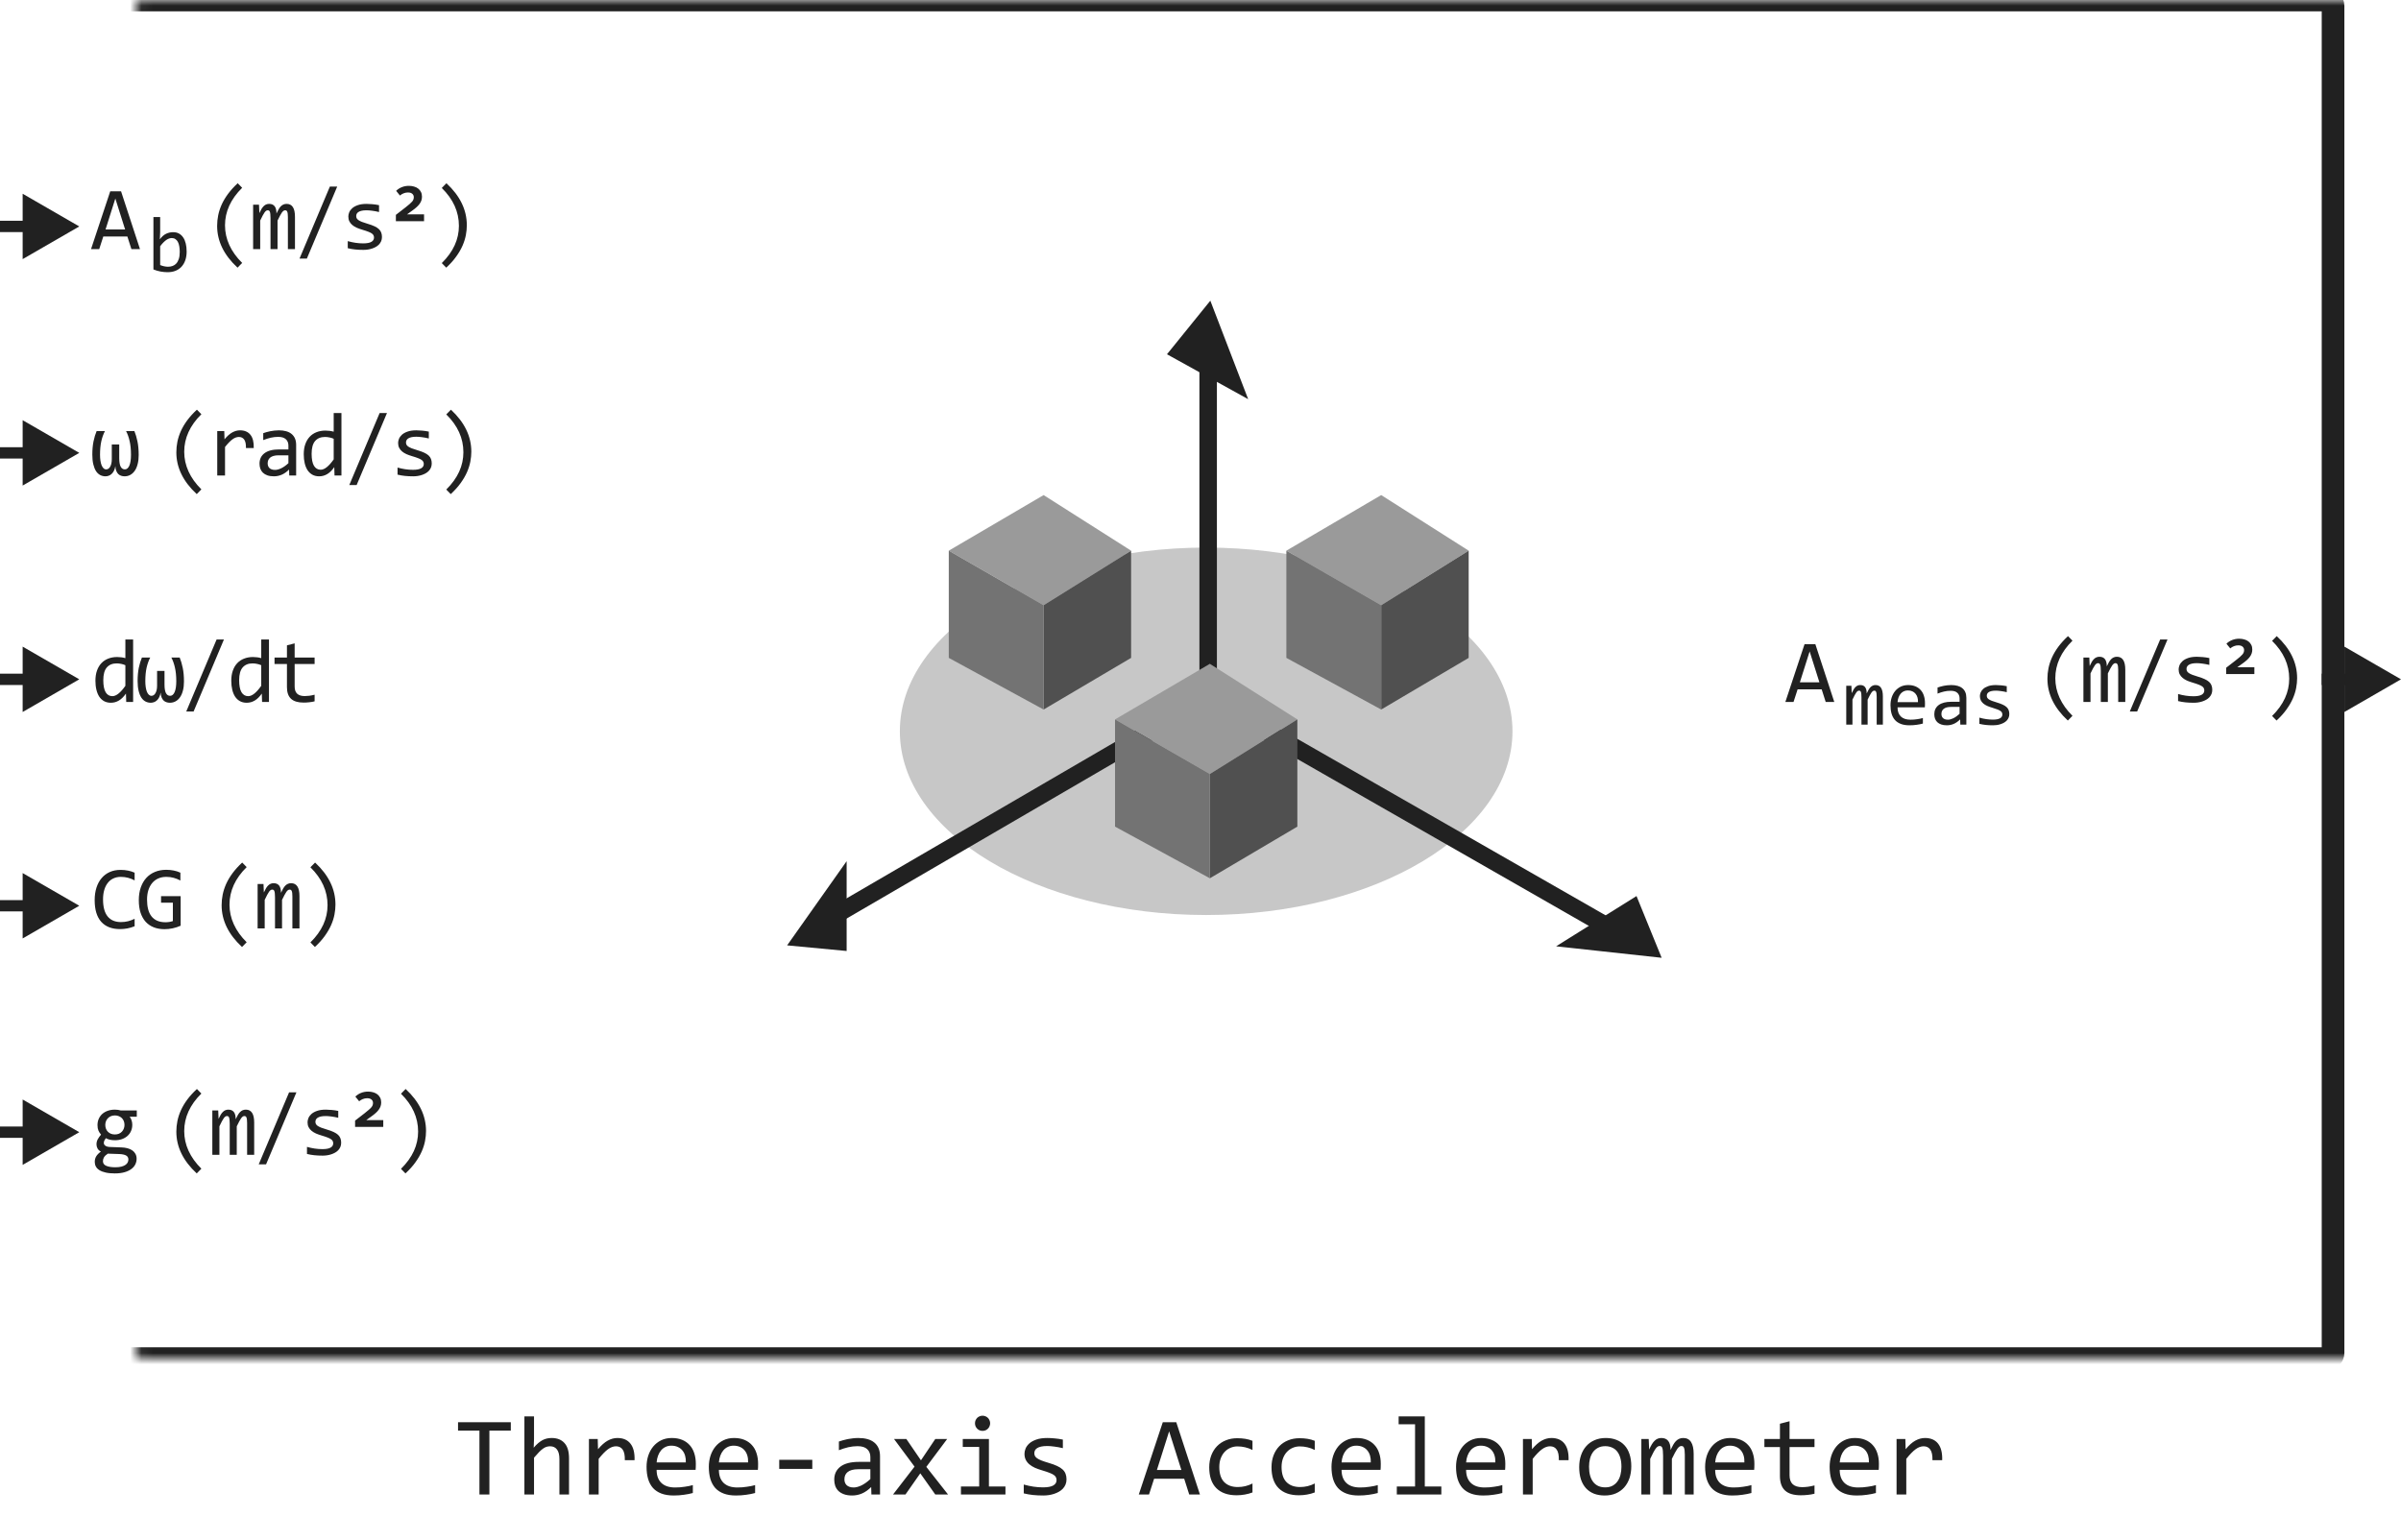 <svg width="212" height="136" viewBox="0 0 212 136" fill="none" xmlns="http://www.w3.org/2000/svg">
<ellipse cx="106.5" cy="64.591" rx="27.046" ry="16.227" fill="#C7C7C7"/>
<path d="M106.676 31.955V61.64M106.676 61.64L73.369 81.044M106.676 61.64L142.586 82.203" stroke="#212121" stroke-width="1.545" stroke-linecap="round" stroke-linejoin="round"/>
<path d="M113.581 48.637L121.955 43.727L129.68 48.637L121.955 53.458L113.581 48.637Z" fill="#9A9A9A"/>
<path d="M129.68 48.637L121.955 53.458V62.669L129.68 58.107V48.637Z" fill="#505050"/>
<path d="M121.955 53.458L113.581 48.637V58.107L121.955 62.669V53.458Z" fill="#737373"/>
<path d="M83.774 48.637L92.147 43.727L99.873 48.637L92.147 53.458L83.774 48.637Z" fill="#9A9A9A"/>
<path d="M99.873 48.637L92.147 53.458V62.669L99.873 58.107V48.637Z" fill="#505050"/>
<path d="M92.147 53.458L83.774 48.637V58.107L92.147 62.669V53.458Z" fill="#737373"/>
<path d="M98.453 63.541L106.826 58.631L114.552 63.541L106.826 68.362L98.453 63.541Z" fill="#9A9A9A"/>
<path d="M114.552 63.541L106.826 68.362V77.573L114.552 73.01V63.541Z" fill="#505050"/>
<path d="M106.826 68.362L98.453 63.541V73.01L106.826 77.573V68.362Z" fill="#737373"/>
<path d="M108.728 33.554L104.22 31.06L106.627 28.084L108.728 33.554Z" fill="#212121" stroke="#212121" stroke-width="1.545"/>
<path d="M73.983 83.146L70.901 82.855L73.983 78.494V83.146Z" fill="#212121" stroke="#212121" stroke-width="1.545"/>
<path d="M145.514 83.688L139.698 83.055L144.129 80.285L145.514 83.688Z" fill="#212121" stroke="#212121" stroke-width="1.545"/>
<mask id="path-9-inside-1_7656_58285" fill="white">
<rect x="6" width="200" height="120" rx="0.5"/>
</mask>
<rect x="6" width="200" height="120" rx="0.5" stroke="#212121" stroke-width="2" stroke-linejoin="round" mask="url(#path-9-inside-1_7656_58285)"/>
<path d="M8.426 60.121C8.426 59.788 8.471 59.492 8.562 59.234C8.654 58.974 8.783 58.755 8.949 58.578C9.118 58.398 9.32 58.263 9.555 58.172C9.792 58.078 10.055 58.031 10.344 58.031C10.469 58.031 10.591 58.039 10.711 58.055C10.833 58.07 10.953 58.095 11.07 58.129V56.48H11.754V62H11.145L11.121 61.258C10.931 61.534 10.725 61.738 10.504 61.871C10.283 62.004 10.043 62.07 9.785 62.07C9.561 62.07 9.363 62.023 9.191 61.93C9.022 61.836 8.88 61.704 8.766 61.535C8.654 61.363 8.569 61.158 8.512 60.918C8.454 60.678 8.426 60.413 8.426 60.121ZM9.121 60.078C9.121 60.552 9.19 60.906 9.328 61.141C9.469 61.372 9.667 61.488 9.922 61.488C10.094 61.488 10.275 61.411 10.465 61.258C10.658 61.104 10.859 60.876 11.07 60.574V58.754C10.958 58.702 10.835 58.663 10.699 58.637C10.564 58.608 10.43 58.594 10.297 58.594C9.927 58.594 9.638 58.714 9.43 58.953C9.224 59.193 9.121 59.568 9.121 60.078ZM14.526 60.457C14.526 60.798 14.567 61.051 14.651 61.215C14.737 61.376 14.86 61.457 15.022 61.457C15.191 61.457 15.324 61.346 15.42 61.125C15.517 60.901 15.565 60.582 15.565 60.168C15.565 59.704 15.524 59.301 15.444 58.957C15.366 58.613 15.261 58.32 15.131 58.078H15.866C15.972 58.333 16.062 58.637 16.135 58.988C16.208 59.337 16.244 59.741 16.244 60.199C16.244 60.488 16.215 60.749 16.155 60.98C16.097 61.212 16.014 61.409 15.905 61.57C15.795 61.732 15.664 61.855 15.51 61.941C15.357 62.027 15.186 62.07 14.998 62.07C14.894 62.07 14.795 62.055 14.702 62.023C14.608 61.995 14.523 61.945 14.448 61.875C14.375 61.805 14.315 61.712 14.268 61.598C14.221 61.48 14.192 61.337 14.182 61.168C14.159 61.329 14.117 61.467 14.057 61.582C14 61.697 13.931 61.79 13.85 61.863C13.772 61.936 13.686 61.988 13.592 62.02C13.498 62.053 13.405 62.07 13.311 62.07C13.147 62.07 12.993 62.034 12.85 61.961C12.709 61.888 12.587 61.775 12.483 61.621C12.381 61.465 12.3 61.266 12.241 61.023C12.181 60.781 12.151 60.491 12.151 60.152C12.151 59.717 12.186 59.327 12.256 58.98C12.329 58.634 12.42 58.333 12.53 58.078H13.264C13.129 58.333 13.022 58.632 12.944 58.973C12.868 59.314 12.831 59.71 12.831 60.16C12.831 60.348 12.842 60.521 12.866 60.68C12.889 60.839 12.923 60.975 12.967 61.09C13.014 61.204 13.071 61.294 13.139 61.359C13.207 61.425 13.285 61.457 13.373 61.457C13.436 61.457 13.497 61.44 13.557 61.406C13.617 61.37 13.669 61.315 13.713 61.242C13.76 61.167 13.798 61.073 13.827 60.961C13.855 60.846 13.87 60.712 13.87 60.559V59.258H14.526V60.457ZM19.774 56.48L17.095 62.84H16.446L19.126 56.48H19.774ZM20.421 60.121C20.421 59.788 20.467 59.492 20.558 59.234C20.649 58.974 20.778 58.755 20.945 58.578C21.114 58.398 21.316 58.263 21.55 58.172C21.787 58.078 22.05 58.031 22.339 58.031C22.464 58.031 22.587 58.039 22.706 58.055C22.829 58.07 22.948 58.095 23.066 58.129V56.48H23.749V62H23.14L23.116 61.258C22.926 61.534 22.721 61.738 22.499 61.871C22.278 62.004 22.038 62.07 21.78 62.07C21.556 62.07 21.359 62.023 21.187 61.93C21.017 61.836 20.875 61.704 20.761 61.535C20.649 61.363 20.564 61.158 20.507 60.918C20.45 60.678 20.421 60.413 20.421 60.121ZM21.116 60.078C21.116 60.552 21.185 60.906 21.323 61.141C21.464 61.372 21.662 61.488 21.917 61.488C22.089 61.488 22.27 61.411 22.46 61.258C22.653 61.104 22.855 60.876 23.066 60.574V58.754C22.954 58.702 22.83 58.663 22.695 58.637C22.559 58.608 22.425 58.594 22.292 58.594C21.922 58.594 21.633 58.714 21.425 58.953C21.219 59.193 21.116 59.568 21.116 60.078ZM27.779 61.945C27.625 61.984 27.466 62.012 27.302 62.027C27.138 62.046 26.972 62.055 26.802 62.055C26.31 62.055 25.943 61.944 25.701 61.723C25.459 61.499 25.337 61.156 25.337 60.695V58.648H24.24V58.078H25.337V57L26.017 56.824V58.078H27.779V58.648H26.017V60.641C26.017 60.922 26.091 61.133 26.24 61.273C26.391 61.411 26.612 61.48 26.904 61.48C27.029 61.48 27.166 61.471 27.314 61.453C27.462 61.432 27.617 61.401 27.779 61.359V61.945Z" fill="#212121"/>
<path d="M11.887 81.809C11.478 81.978 11.05 82.062 10.602 82.062C9.88 82.062 9.326 81.848 8.938 81.418C8.552 80.986 8.359 80.348 8.359 79.504C8.359 79.095 8.413 78.725 8.52 78.394C8.626 78.064 8.779 77.784 8.977 77.555C9.174 77.323 9.414 77.144 9.695 77.019C9.977 76.894 10.292 76.832 10.641 76.832C10.878 76.832 11.098 76.853 11.301 76.894C11.504 76.934 11.699 76.995 11.887 77.078V77.762C11.702 77.66 11.51 77.583 11.312 77.531C11.115 77.477 10.898 77.449 10.664 77.449C10.425 77.449 10.207 77.495 10.012 77.586C9.819 77.674 9.655 77.805 9.52 77.977C9.384 78.146 9.28 78.354 9.207 78.602C9.134 78.846 9.098 79.126 9.098 79.441C9.098 80.103 9.232 80.602 9.5 80.938C9.768 81.273 10.162 81.441 10.68 81.441C10.898 81.441 11.108 81.417 11.309 81.367C11.509 81.315 11.702 81.243 11.887 81.152V81.809ZM15.928 77.769C15.738 77.668 15.543 77.59 15.342 77.535C15.142 77.478 14.923 77.449 14.686 77.449C14.415 77.449 14.174 77.497 13.963 77.594C13.752 77.69 13.574 77.827 13.428 78.004C13.285 78.178 13.174 78.389 13.096 78.637C13.021 78.884 12.983 79.158 12.983 79.457C12.983 79.769 13.014 80.049 13.077 80.297C13.139 80.544 13.237 80.754 13.37 80.926C13.502 81.098 13.672 81.229 13.877 81.32C14.086 81.412 14.334 81.457 14.623 81.457C14.673 81.457 14.726 81.454 14.784 81.449C14.841 81.444 14.898 81.438 14.956 81.43C15.013 81.419 15.067 81.408 15.12 81.394C15.174 81.382 15.222 81.367 15.264 81.352V79.727H14.221V79.152H15.952V81.762C15.845 81.811 15.732 81.856 15.612 81.894C15.495 81.934 15.373 81.966 15.248 81.992C15.126 82.018 15.004 82.038 14.881 82.051C14.759 82.064 14.64 82.07 14.526 82.07C14.177 82.07 13.862 82.016 13.581 81.906C13.302 81.797 13.063 81.635 12.866 81.422C12.67 81.206 12.519 80.938 12.412 80.617C12.308 80.297 12.256 79.926 12.256 79.504C12.256 79.085 12.315 78.71 12.432 78.379C12.549 78.046 12.713 77.764 12.924 77.535C13.138 77.303 13.393 77.128 13.69 77.008C13.989 76.885 14.319 76.824 14.678 76.824C14.907 76.824 15.125 76.845 15.331 76.887C15.539 76.926 15.738 76.99 15.928 77.078V77.769ZM21.369 83.641C20.169 82.529 19.569 81.299 19.569 79.953C19.569 79.638 19.6 79.324 19.663 79.012C19.728 78.697 19.831 78.382 19.971 78.066C20.114 77.751 20.302 77.436 20.534 77.121C20.768 76.806 21.052 76.493 21.385 76.184L21.78 76.586C20.769 77.583 20.264 78.689 20.264 79.902C20.264 80.507 20.392 81.087 20.647 81.644C20.902 82.202 21.28 82.728 21.78 83.223L21.369 83.641ZM25.817 82V79.184C25.817 79.061 25.812 78.961 25.802 78.883C25.794 78.805 25.779 78.743 25.759 78.699C25.74 78.652 25.716 78.62 25.684 78.602C25.656 78.583 25.619 78.574 25.575 78.574C25.523 78.574 25.475 78.59 25.43 78.621C25.386 78.652 25.338 78.703 25.286 78.773C25.236 78.844 25.18 78.938 25.118 79.055C25.058 79.169 24.986 79.311 24.903 79.481V82H24.282V79.258C24.282 79.115 24.277 78.999 24.266 78.91C24.259 78.822 24.244 78.753 24.223 78.703C24.205 78.654 24.18 78.62 24.149 78.602C24.118 78.583 24.08 78.574 24.036 78.574C23.989 78.574 23.945 78.587 23.903 78.613C23.861 78.639 23.815 78.686 23.762 78.754C23.713 78.822 23.657 78.914 23.595 79.031C23.532 79.148 23.458 79.298 23.372 79.481V82H22.747V78.078H23.266L23.298 78.824C23.365 78.676 23.43 78.549 23.493 78.445C23.558 78.341 23.625 78.258 23.692 78.195C23.76 78.13 23.831 78.083 23.907 78.055C23.985 78.023 24.071 78.008 24.165 78.008C24.376 78.008 24.536 78.077 24.645 78.215C24.755 78.353 24.809 78.566 24.809 78.856C24.872 78.72 24.933 78.6 24.993 78.496C25.053 78.389 25.117 78.301 25.184 78.231C25.255 78.158 25.331 78.103 25.415 78.066C25.498 78.027 25.595 78.008 25.704 78.008C26.196 78.008 26.442 78.387 26.442 79.144V82H25.817ZM27.82 76.184C29.02 77.296 29.62 78.533 29.62 79.894C29.62 80.176 29.592 80.467 29.534 80.769C29.477 81.072 29.379 81.382 29.241 81.699C29.103 82.014 28.917 82.335 28.683 82.66C28.451 82.986 28.158 83.312 27.804 83.641L27.409 83.238C27.917 82.736 28.296 82.211 28.546 81.664C28.796 81.117 28.921 80.544 28.921 79.945C28.921 78.706 28.417 77.591 27.409 76.602L27.82 76.184Z" fill="#212121"/>
<path d="M12.359 22H11.602L11.246 20.887H9.121L8.762 22H8.039L9.734 16.895H10.688L12.359 22ZM11.047 20.266L10.184 17.535L9.32 20.266H11.047Z" fill="#212121"/>
<path d="M16.48 22.223C16.48 22.508 16.44 22.763 16.36 22.988C16.282 23.212 16.171 23.402 16.025 23.559C15.881 23.714 15.706 23.834 15.498 23.918C15.291 24 15.058 24.041 14.798 24.041C14.595 24.041 14.388 24.022 14.176 23.983C13.964 23.944 13.754 23.883 13.547 23.798V19.17H14.142V20.5L14.114 21.136C14.285 20.906 14.467 20.744 14.661 20.65C14.857 20.555 15.067 20.507 15.29 20.507C15.486 20.507 15.658 20.548 15.806 20.63C15.954 20.712 16.078 20.828 16.179 20.979C16.279 21.127 16.354 21.307 16.404 21.519C16.454 21.728 16.48 21.963 16.48 22.223ZM15.871 22.25C15.871 22.07 15.857 21.905 15.83 21.754C15.805 21.604 15.764 21.475 15.707 21.368C15.65 21.261 15.577 21.178 15.488 21.119C15.399 21.057 15.293 21.026 15.17 21.026C15.095 21.026 15.019 21.039 14.941 21.064C14.864 21.087 14.783 21.127 14.699 21.184C14.617 21.238 14.529 21.312 14.435 21.406C14.344 21.497 14.246 21.611 14.142 21.748V23.412C14.258 23.458 14.376 23.494 14.497 23.521C14.618 23.547 14.733 23.559 14.842 23.559C14.979 23.559 15.109 23.537 15.232 23.494C15.357 23.451 15.467 23.379 15.56 23.279C15.656 23.176 15.731 23.042 15.786 22.875C15.843 22.707 15.871 22.498 15.871 22.25Z" fill="#212121"/>
<path d="M20.973 23.641C19.772 22.529 19.172 21.299 19.172 19.953C19.172 19.638 19.203 19.324 19.266 19.012C19.331 18.697 19.434 18.381 19.574 18.066C19.717 17.751 19.905 17.436 20.137 17.121C20.371 16.806 20.655 16.494 20.988 16.184L21.383 16.586C20.372 17.583 19.867 18.689 19.867 19.902C19.867 20.506 19.995 21.087 20.25 21.645C20.505 22.202 20.883 22.728 21.383 23.223L20.973 23.641ZM25.42 22V19.184C25.42 19.061 25.415 18.961 25.405 18.883C25.397 18.805 25.383 18.744 25.362 18.699C25.343 18.652 25.319 18.62 25.288 18.602C25.259 18.583 25.222 18.574 25.178 18.574C25.126 18.574 25.078 18.59 25.034 18.621C24.989 18.652 24.941 18.703 24.889 18.773C24.84 18.844 24.784 18.938 24.721 19.055C24.661 19.169 24.59 19.311 24.506 19.48V22H23.885V19.258C23.885 19.115 23.88 18.999 23.869 18.91C23.862 18.822 23.847 18.753 23.827 18.703C23.808 18.654 23.784 18.62 23.752 18.602C23.721 18.583 23.683 18.574 23.639 18.574C23.592 18.574 23.548 18.587 23.506 18.613C23.465 18.639 23.418 18.686 23.366 18.754C23.316 18.822 23.26 18.914 23.198 19.031C23.135 19.148 23.061 19.298 22.975 19.48V22H22.35V18.078H22.869L22.901 18.824C22.968 18.676 23.034 18.549 23.096 18.445C23.161 18.341 23.228 18.258 23.295 18.195C23.363 18.13 23.435 18.083 23.51 18.055C23.588 18.023 23.674 18.008 23.768 18.008C23.979 18.008 24.139 18.077 24.248 18.215C24.358 18.353 24.413 18.566 24.413 18.855C24.475 18.72 24.536 18.6 24.596 18.496C24.656 18.389 24.72 18.301 24.788 18.23C24.858 18.158 24.935 18.103 25.018 18.066C25.101 18.027 25.198 18.008 25.307 18.008C25.799 18.008 26.045 18.387 26.045 19.145V22H25.42ZM29.774 16.48L27.095 22.84H26.446L29.126 16.48H29.774ZM33.726 20.93C33.726 21.068 33.702 21.191 33.656 21.301C33.609 21.41 33.545 21.508 33.464 21.594C33.383 21.677 33.29 21.749 33.183 21.809C33.076 21.869 32.962 21.918 32.839 21.957C32.719 21.996 32.596 22.025 32.468 22.043C32.34 22.061 32.215 22.07 32.093 22.07C31.827 22.07 31.583 22.059 31.359 22.035C31.137 22.012 30.92 21.974 30.706 21.922V21.297C30.935 21.362 31.163 21.412 31.39 21.445C31.616 21.479 31.842 21.496 32.066 21.496C32.391 21.496 32.632 21.452 32.788 21.363C32.944 21.275 33.023 21.148 33.023 20.984C33.023 20.914 33.01 20.852 32.984 20.797C32.96 20.74 32.916 20.686 32.851 20.637C32.786 20.585 32.684 20.531 32.546 20.477C32.411 20.422 32.224 20.359 31.988 20.289C31.81 20.237 31.646 20.178 31.495 20.113C31.347 20.046 31.218 19.966 31.109 19.875C30.999 19.784 30.913 19.677 30.851 19.555C30.788 19.432 30.757 19.288 30.757 19.121C30.757 19.012 30.782 18.892 30.831 18.762C30.883 18.631 30.971 18.51 31.093 18.398C31.215 18.287 31.381 18.194 31.589 18.121C31.797 18.046 32.058 18.008 32.37 18.008C32.524 18.008 32.694 18.017 32.882 18.035C33.069 18.051 33.265 18.079 33.468 18.121V18.727C33.254 18.674 33.051 18.637 32.859 18.613C32.669 18.587 32.503 18.574 32.362 18.574C32.193 18.574 32.05 18.587 31.933 18.613C31.818 18.639 31.724 18.676 31.652 18.723C31.581 18.767 31.53 18.82 31.499 18.883C31.468 18.943 31.452 19.008 31.452 19.078C31.452 19.148 31.465 19.212 31.491 19.27C31.52 19.327 31.571 19.383 31.644 19.438C31.719 19.49 31.823 19.543 31.956 19.598C32.089 19.65 32.262 19.707 32.476 19.77C32.708 19.837 32.903 19.909 33.062 19.984C33.221 20.057 33.349 20.139 33.448 20.23C33.547 20.322 33.618 20.424 33.659 20.539C33.704 20.654 33.726 20.784 33.726 20.93ZM34.955 19.535V18.977L35.802 18.32C35.953 18.203 36.076 18.103 36.169 18.02C36.266 17.936 36.341 17.862 36.396 17.797C36.451 17.729 36.487 17.667 36.505 17.609C36.526 17.549 36.537 17.484 36.537 17.414C36.537 17.294 36.492 17.195 36.404 17.117C36.318 17.039 36.189 17 36.017 17C35.884 17 35.758 17.025 35.638 17.074C35.519 17.121 35.41 17.186 35.314 17.27L34.978 16.855C35.119 16.715 35.285 16.607 35.478 16.531C35.673 16.453 35.88 16.414 36.099 16.414C36.263 16.414 36.416 16.435 36.556 16.477C36.7 16.516 36.822 16.576 36.923 16.656C37.028 16.737 37.11 16.837 37.169 16.957C37.229 17.074 37.259 17.211 37.259 17.367C37.259 17.49 37.241 17.604 37.205 17.711C37.168 17.818 37.112 17.922 37.037 18.023C36.964 18.122 36.873 18.22 36.763 18.316C36.654 18.413 36.528 18.512 36.384 18.613L35.939 18.934H37.443V19.535H34.955ZM39.418 16.184C40.618 17.296 41.219 18.533 41.219 19.895C41.219 20.176 41.19 20.467 41.133 20.77C41.075 21.072 40.978 21.381 40.84 21.699C40.702 22.014 40.516 22.335 40.281 22.66C40.05 22.986 39.757 23.312 39.402 23.641L39.008 23.238C39.516 22.736 39.895 22.211 40.145 21.664C40.395 21.117 40.52 20.544 40.52 19.945C40.52 18.706 40.016 17.591 39.008 16.602L39.418 16.184Z" fill="#212121"/>
<path d="M10.527 40.457C10.527 40.798 10.569 41.051 10.652 41.215C10.738 41.376 10.862 41.457 11.023 41.457C11.193 41.457 11.325 41.346 11.422 41.125C11.518 40.901 11.566 40.582 11.566 40.168C11.566 39.704 11.526 39.301 11.445 38.957C11.367 38.613 11.263 38.32 11.133 38.078H11.867C11.974 38.333 12.064 38.637 12.137 38.988C12.21 39.337 12.246 39.741 12.246 40.199C12.246 40.488 12.216 40.749 12.156 40.98C12.099 41.212 12.016 41.409 11.906 41.57C11.797 41.732 11.665 41.855 11.512 41.941C11.358 42.027 11.188 42.07 11 42.07C10.896 42.07 10.797 42.055 10.703 42.023C10.609 41.995 10.525 41.945 10.449 41.875C10.376 41.805 10.316 41.712 10.27 41.598C10.223 41.48 10.194 41.337 10.184 41.168C10.16 41.329 10.118 41.467 10.059 41.582C10.001 41.697 9.932 41.79 9.852 41.863C9.773 41.936 9.688 41.988 9.594 42.02C9.5 42.053 9.406 42.07 9.312 42.07C9.148 42.07 8.995 42.034 8.852 41.961C8.711 41.888 8.589 41.775 8.484 41.621C8.383 41.465 8.302 41.266 8.242 41.023C8.182 40.781 8.152 40.491 8.152 40.152C8.152 39.717 8.188 39.327 8.258 38.98C8.331 38.634 8.422 38.333 8.531 38.078H9.266C9.13 38.333 9.023 38.632 8.945 38.973C8.87 39.314 8.832 39.71 8.832 40.16C8.832 40.348 8.844 40.521 8.867 40.68C8.891 40.839 8.924 40.975 8.969 41.09C9.016 41.204 9.073 41.294 9.141 41.359C9.208 41.425 9.286 41.457 9.375 41.457C9.438 41.457 9.499 41.44 9.559 41.406C9.618 41.37 9.671 41.315 9.715 41.242C9.762 41.167 9.799 41.073 9.828 40.961C9.857 40.846 9.871 40.712 9.871 40.559V39.258H10.527V40.457ZM17.371 43.641C16.171 42.529 15.57 41.3 15.57 39.953C15.57 39.638 15.602 39.324 15.664 39.012C15.729 38.697 15.832 38.382 15.973 38.066C16.116 37.751 16.303 37.436 16.535 37.121C16.77 36.806 17.053 36.493 17.387 36.184L17.781 36.586C16.771 37.583 16.266 38.689 16.266 39.902C16.266 40.507 16.393 41.087 16.648 41.645C16.904 42.202 17.281 42.728 17.781 43.223L17.371 43.641ZM19.182 38.078H19.803L19.823 38.801C20.054 38.522 20.282 38.32 20.506 38.195C20.733 38.07 20.961 38.008 21.19 38.008C21.596 38.008 21.903 38.139 22.112 38.402C22.323 38.665 22.42 39.056 22.405 39.574H21.717C21.725 39.23 21.674 38.982 21.565 38.828C21.458 38.672 21.3 38.594 21.092 38.594C21.001 38.594 20.909 38.611 20.815 38.645C20.724 38.676 20.629 38.728 20.53 38.801C20.433 38.871 20.331 38.962 20.221 39.074C20.112 39.186 19.994 39.322 19.869 39.48V42H19.182V38.078ZM25.54 42L25.524 41.473C25.311 41.684 25.093 41.836 24.872 41.93C24.653 42.023 24.423 42.07 24.18 42.07C23.956 42.07 23.765 42.042 23.606 41.984C23.447 41.927 23.316 41.849 23.212 41.75C23.11 41.648 23.035 41.53 22.985 41.395C22.938 41.259 22.915 41.112 22.915 40.953C22.915 40.56 23.061 40.253 23.352 40.031C23.647 39.807 24.08 39.695 24.653 39.695H25.466V39.352C25.466 39.12 25.391 38.935 25.243 38.797C25.095 38.656 24.868 38.586 24.563 38.586C24.342 38.586 24.123 38.611 23.907 38.66C23.694 38.71 23.472 38.78 23.243 38.871V38.258C23.329 38.227 23.424 38.197 23.528 38.168C23.635 38.137 23.747 38.109 23.864 38.086C23.981 38.062 24.104 38.044 24.231 38.031C24.359 38.016 24.488 38.008 24.618 38.008C24.855 38.008 25.069 38.034 25.259 38.086C25.449 38.138 25.609 38.217 25.739 38.324C25.872 38.431 25.973 38.565 26.044 38.727C26.114 38.888 26.149 39.078 26.149 39.297V42H25.54ZM25.466 40.215H24.602C24.433 40.215 24.287 40.232 24.165 40.266C24.042 40.3 23.942 40.348 23.864 40.41C23.786 40.473 23.727 40.548 23.688 40.637C23.652 40.723 23.634 40.82 23.634 40.93C23.634 41.005 23.645 41.078 23.669 41.148C23.692 41.216 23.73 41.277 23.782 41.332C23.834 41.384 23.902 41.426 23.985 41.457C24.069 41.488 24.17 41.504 24.29 41.504C24.446 41.504 24.625 41.457 24.825 41.363C25.028 41.267 25.242 41.116 25.466 40.91V40.215ZM26.82 40.121C26.82 39.788 26.865 39.492 26.956 39.234C27.047 38.974 27.176 38.755 27.343 38.578C27.512 38.398 27.714 38.263 27.948 38.172C28.185 38.078 28.448 38.031 28.738 38.031C28.863 38.031 28.985 38.039 29.105 38.055C29.227 38.07 29.347 38.095 29.464 38.129V36.48H30.148V42H29.538L29.515 41.258C29.325 41.534 29.119 41.738 28.898 41.871C28.676 42.004 28.437 42.07 28.179 42.07C27.955 42.07 27.757 42.023 27.585 41.93C27.416 41.836 27.274 41.704 27.159 41.535C27.047 41.363 26.963 41.158 26.905 40.918C26.848 40.678 26.82 40.413 26.82 40.121ZM27.515 40.078C27.515 40.552 27.584 40.906 27.722 41.141C27.863 41.372 28.06 41.488 28.316 41.488C28.488 41.488 28.669 41.411 28.859 41.258C29.051 41.104 29.253 40.876 29.464 40.574V38.754C29.352 38.702 29.228 38.663 29.093 38.637C28.958 38.608 28.823 38.594 28.691 38.594C28.321 38.594 28.032 38.714 27.823 38.953C27.618 39.193 27.515 39.568 27.515 40.078ZM34.169 36.48L31.49 42.84H30.841L33.521 36.48H34.169ZM38.121 40.93C38.121 41.068 38.098 41.191 38.051 41.301C38.004 41.41 37.94 41.508 37.859 41.594C37.779 41.677 37.685 41.749 37.578 41.809C37.471 41.868 37.357 41.918 37.234 41.957C37.115 41.996 36.991 42.025 36.863 42.043C36.736 42.061 36.611 42.07 36.488 42.07C36.223 42.07 35.978 42.059 35.754 42.035C35.533 42.012 35.315 41.974 35.102 41.922V41.297C35.331 41.362 35.559 41.411 35.785 41.445C36.012 41.479 36.237 41.496 36.461 41.496C36.786 41.496 37.027 41.452 37.184 41.363C37.34 41.275 37.418 41.148 37.418 40.984C37.418 40.914 37.405 40.852 37.379 40.797C37.355 40.74 37.311 40.686 37.246 40.637C37.181 40.585 37.079 40.531 36.941 40.477C36.806 40.422 36.62 40.359 36.383 40.289C36.206 40.237 36.042 40.178 35.891 40.113C35.742 40.046 35.613 39.966 35.504 39.875C35.395 39.784 35.309 39.677 35.246 39.555C35.184 39.432 35.152 39.288 35.152 39.121C35.152 39.012 35.177 38.892 35.227 38.762C35.279 38.632 35.366 38.51 35.488 38.398C35.611 38.286 35.776 38.194 35.984 38.121C36.193 38.046 36.453 38.008 36.766 38.008C36.919 38.008 37.09 38.017 37.277 38.035C37.465 38.051 37.66 38.079 37.863 38.121V38.727C37.65 38.675 37.447 38.637 37.254 38.613C37.064 38.587 36.898 38.574 36.758 38.574C36.589 38.574 36.445 38.587 36.328 38.613C36.214 38.639 36.12 38.676 36.047 38.723C35.977 38.767 35.926 38.82 35.895 38.883C35.863 38.943 35.848 39.008 35.848 39.078C35.848 39.148 35.861 39.212 35.887 39.27C35.915 39.327 35.966 39.383 36.039 39.438C36.115 39.49 36.219 39.543 36.352 39.598C36.484 39.65 36.658 39.707 36.871 39.77C37.103 39.837 37.298 39.909 37.457 39.984C37.616 40.057 37.745 40.139 37.844 40.23C37.943 40.322 38.013 40.425 38.055 40.539C38.099 40.654 38.121 40.784 38.121 40.93ZM39.815 36.184C41.015 37.296 41.616 38.533 41.616 39.895C41.616 40.176 41.587 40.467 41.53 40.77C41.472 41.072 41.375 41.382 41.237 41.699C41.099 42.014 40.913 42.335 40.678 42.66C40.446 42.986 40.153 43.312 39.799 43.641L39.405 43.238C39.913 42.736 40.291 42.211 40.541 41.664C40.791 41.117 40.916 40.544 40.916 39.945C40.916 38.706 40.413 37.591 39.405 36.602L39.815 36.184Z" fill="#212121"/>
<path d="M11.449 98.633C11.522 98.724 11.578 98.831 11.617 98.953C11.659 99.073 11.68 99.203 11.68 99.344C11.68 99.547 11.642 99.733 11.566 99.902C11.493 100.069 11.389 100.212 11.254 100.332C11.118 100.452 10.956 100.546 10.766 100.613C10.578 100.678 10.371 100.711 10.145 100.711C9.98 100.711 9.827 100.694 9.684 100.66C9.54 100.624 9.427 100.579 9.344 100.527C9.294 100.6 9.253 100.669 9.219 100.734C9.185 100.799 9.168 100.872 9.168 100.953C9.168 101.052 9.215 101.134 9.309 101.199C9.405 101.264 9.531 101.299 9.688 101.305L10.719 101.344C10.914 101.349 11.094 101.374 11.258 101.418C11.425 101.462 11.566 101.526 11.684 101.609C11.803 101.693 11.896 101.796 11.961 101.918C12.029 102.04 12.062 102.182 12.062 102.344C12.062 102.518 12.025 102.684 11.949 102.84C11.874 102.996 11.757 103.133 11.598 103.25C11.441 103.37 11.242 103.465 11 103.535C10.758 103.605 10.47 103.641 10.137 103.641C9.819 103.641 9.548 103.615 9.324 103.562C9.103 103.513 8.921 103.443 8.777 103.352C8.634 103.263 8.53 103.156 8.465 103.031C8.4 102.909 8.367 102.773 8.367 102.625C8.367 102.435 8.411 102.268 8.5 102.125C8.589 101.982 8.725 101.844 8.91 101.711C8.842 101.68 8.784 101.641 8.734 101.594C8.685 101.547 8.645 101.496 8.613 101.441C8.582 101.384 8.559 101.324 8.543 101.262C8.527 101.199 8.52 101.138 8.52 101.078C8.52 100.909 8.559 100.754 8.637 100.613C8.717 100.473 8.812 100.34 8.922 100.215C8.872 100.155 8.828 100.096 8.789 100.039C8.753 99.982 8.72 99.921 8.691 99.856C8.665 99.788 8.645 99.716 8.629 99.641C8.616 99.562 8.609 99.474 8.609 99.375C8.609 99.172 8.646 98.987 8.719 98.82C8.794 98.651 8.898 98.507 9.031 98.387C9.167 98.267 9.328 98.174 9.516 98.109C9.706 98.042 9.915 98.008 10.145 98.008C10.241 98.008 10.333 98.014 10.422 98.027C10.51 98.04 10.588 98.057 10.656 98.078H12.078V98.633H11.449ZM9.09 102.566C9.09 102.751 9.186 102.885 9.379 102.969C9.572 103.055 9.84 103.098 10.184 103.098C10.4 103.098 10.581 103.078 10.727 103.039C10.875 103 10.993 102.948 11.082 102.883C11.173 102.82 11.238 102.747 11.277 102.664C11.316 102.583 11.336 102.5 11.336 102.414C11.336 102.255 11.271 102.138 11.141 102.062C11.01 101.987 10.811 101.943 10.543 101.93L9.52 101.895C9.434 101.952 9.362 102.008 9.305 102.062C9.25 102.117 9.207 102.172 9.176 102.227C9.145 102.284 9.122 102.34 9.109 102.395C9.096 102.452 9.09 102.509 9.09 102.566ZM9.297 99.359C9.297 99.484 9.318 99.599 9.359 99.703C9.401 99.807 9.46 99.896 9.535 99.969C9.611 100.042 9.699 100.099 9.801 100.141C9.905 100.18 10.02 100.199 10.145 100.199C10.28 100.199 10.4 100.177 10.504 100.133C10.611 100.086 10.699 100.023 10.77 99.945C10.842 99.867 10.897 99.777 10.934 99.676C10.973 99.574 10.992 99.469 10.992 99.359C10.992 99.234 10.971 99.12 10.93 99.016C10.888 98.912 10.829 98.823 10.754 98.75C10.678 98.677 10.588 98.621 10.484 98.582C10.383 98.54 10.27 98.519 10.145 98.519C10.009 98.519 9.888 98.543 9.781 98.59C9.677 98.637 9.589 98.699 9.516 98.777C9.445 98.853 9.391 98.941 9.352 99.043C9.315 99.144 9.297 99.25 9.297 99.359ZM17.371 103.641C16.171 102.529 15.57 101.299 15.57 99.953C15.57 99.638 15.602 99.324 15.664 99.012C15.729 98.697 15.832 98.382 15.973 98.066C16.116 97.751 16.303 97.436 16.535 97.121C16.77 96.806 17.053 96.493 17.387 96.184L17.781 96.586C16.771 97.583 16.266 98.689 16.266 99.902C16.266 100.507 16.393 101.087 16.648 101.645C16.904 102.202 17.281 102.728 17.781 103.223L17.371 103.641ZM21.819 102V99.184C21.819 99.061 21.814 98.961 21.803 98.883C21.795 98.805 21.781 98.743 21.76 98.699C21.742 98.652 21.717 98.62 21.686 98.602C21.657 98.583 21.621 98.574 21.577 98.574C21.524 98.574 21.476 98.59 21.432 98.621C21.388 98.652 21.34 98.703 21.288 98.773C21.238 98.844 21.182 98.938 21.119 99.055C21.06 99.169 20.988 99.311 20.905 99.481V102H20.284V99.258C20.284 99.115 20.278 98.999 20.268 98.91C20.26 98.822 20.246 98.753 20.225 98.703C20.207 98.654 20.182 98.62 20.151 98.602C20.119 98.583 20.082 98.574 20.038 98.574C19.991 98.574 19.946 98.587 19.905 98.613C19.863 98.639 19.816 98.686 19.764 98.754C19.715 98.822 19.659 98.914 19.596 99.031C19.534 99.148 19.459 99.298 19.373 99.481V102H18.748V98.078H19.268L19.299 98.824C19.367 98.676 19.432 98.549 19.494 98.445C19.56 98.341 19.626 98.258 19.694 98.195C19.762 98.13 19.833 98.083 19.909 98.055C19.987 98.023 20.073 98.008 20.166 98.008C20.377 98.008 20.538 98.077 20.647 98.215C20.756 98.353 20.811 98.566 20.811 98.856C20.873 98.72 20.935 98.6 20.994 98.496C21.054 98.389 21.118 98.301 21.186 98.231C21.256 98.158 21.333 98.103 21.416 98.066C21.5 98.027 21.596 98.008 21.706 98.008C22.198 98.008 22.444 98.387 22.444 99.144V102H21.819ZM26.173 96.481L23.493 102.84H22.845L25.524 96.481H26.173ZM30.124 100.93C30.124 101.068 30.101 101.191 30.054 101.301C30.007 101.41 29.943 101.508 29.863 101.594C29.782 101.677 29.688 101.749 29.581 101.809C29.474 101.868 29.36 101.918 29.238 101.957C29.118 101.996 28.994 102.025 28.866 102.043C28.739 102.061 28.614 102.07 28.491 102.07C28.226 102.07 27.981 102.059 27.757 102.035C27.536 102.012 27.318 101.974 27.105 101.922V101.297C27.334 101.362 27.562 101.411 27.788 101.445C28.015 101.479 28.24 101.496 28.464 101.496C28.79 101.496 29.03 101.452 29.187 101.363C29.343 101.275 29.421 101.148 29.421 100.984C29.421 100.914 29.408 100.852 29.382 100.797C29.359 100.74 29.314 100.686 29.249 100.637C29.184 100.585 29.083 100.531 28.945 100.477C28.809 100.422 28.623 100.359 28.386 100.289C28.209 100.237 28.045 100.178 27.894 100.113C27.745 100.046 27.616 99.966 27.507 99.875C27.398 99.784 27.312 99.677 27.249 99.555C27.187 99.432 27.155 99.288 27.155 99.121C27.155 99.012 27.18 98.892 27.23 98.762C27.282 98.632 27.369 98.51 27.491 98.398C27.614 98.287 27.779 98.194 27.988 98.121C28.196 98.046 28.456 98.008 28.769 98.008C28.922 98.008 29.093 98.017 29.28 98.035C29.468 98.051 29.663 98.079 29.866 98.121V98.727C29.653 98.674 29.45 98.637 29.257 98.613C29.067 98.587 28.902 98.574 28.761 98.574C28.592 98.574 28.448 98.587 28.331 98.613C28.217 98.639 28.123 98.676 28.05 98.723C27.98 98.767 27.929 98.82 27.898 98.883C27.866 98.943 27.851 99.008 27.851 99.078C27.851 99.148 27.864 99.212 27.89 99.269C27.919 99.327 27.969 99.383 28.042 99.438C28.118 99.49 28.222 99.543 28.355 99.598C28.488 99.65 28.661 99.707 28.874 99.769C29.106 99.837 29.301 99.909 29.46 99.984C29.619 100.057 29.748 100.139 29.847 100.23C29.946 100.322 30.016 100.424 30.058 100.539C30.102 100.654 30.124 100.784 30.124 100.93ZM31.353 99.535V98.977L32.201 98.32C32.352 98.203 32.474 98.103 32.568 98.019C32.664 97.936 32.74 97.862 32.794 97.797C32.849 97.729 32.886 97.667 32.904 97.609C32.925 97.549 32.935 97.484 32.935 97.414C32.935 97.294 32.891 97.195 32.802 97.117C32.716 97.039 32.587 97 32.416 97C32.283 97 32.157 97.025 32.037 97.074C31.917 97.121 31.809 97.186 31.712 97.269L31.377 96.856C31.517 96.715 31.684 96.607 31.877 96.531C32.072 96.453 32.279 96.414 32.498 96.414C32.662 96.414 32.814 96.435 32.955 96.477C33.098 96.516 33.22 96.576 33.322 96.656C33.426 96.737 33.508 96.837 33.568 96.957C33.628 97.074 33.658 97.211 33.658 97.367C33.658 97.49 33.64 97.604 33.603 97.711C33.567 97.818 33.511 97.922 33.435 98.023C33.362 98.122 33.271 98.22 33.162 98.316C33.052 98.413 32.926 98.512 32.783 98.613L32.337 98.934H33.841V99.535H31.353ZM35.816 96.184C37.017 97.296 37.617 98.533 37.617 99.894C37.617 100.176 37.589 100.467 37.531 100.77C37.474 101.072 37.376 101.382 37.238 101.699C37.1 102.014 36.914 102.335 36.68 102.66C36.448 102.986 36.155 103.312 35.801 103.641L35.406 103.238C35.914 102.736 36.293 102.211 36.543 101.664C36.793 101.117 36.918 100.544 36.918 99.945C36.918 98.706 36.414 97.591 35.406 96.602L35.816 96.184Z" fill="#212121"/>
<path d="M7 60L2 57.113V62.887L7 60ZM2.5 59.5H0V60.5H2.5V59.5Z" fill="#212121"/>
<path d="M7 80L2 77.113V82.887L7 80ZM2.5 79.5H0V80.5H2.5V79.5Z" fill="#212121"/>
<path d="M7 20L2 17.113V22.887L7 20ZM2.5 19.5H0V20.5H2.5V19.5Z" fill="#212121"/>
<path d="M7 40L2 37.113V42.887L7 40ZM2.5 39.5H0V40.5H2.5V39.5Z" fill="#212121"/>
<path d="M7 100L2 97.113V102.887L7 100ZM2.5 99.5H0V100.5H2.5V99.5Z" fill="#212121"/>
<path d="M182.582 63.641C181.382 62.529 180.781 61.3 180.781 59.953C180.781 59.638 180.812 59.324 180.875 59.012C180.94 58.697 181.043 58.382 181.184 58.066C181.327 57.751 181.514 57.436 181.746 57.121C181.98 56.806 182.264 56.493 182.598 56.184L182.992 56.586C181.982 57.583 181.477 58.689 181.477 59.902C181.477 60.507 181.604 61.087 181.859 61.645C182.115 62.202 182.492 62.728 182.992 63.223L182.582 63.641ZM187.03 62V59.184C187.03 59.061 187.024 58.961 187.014 58.883C187.006 58.805 186.992 58.743 186.971 58.699C186.953 58.652 186.928 58.62 186.897 58.602C186.868 58.583 186.832 58.574 186.787 58.574C186.735 58.574 186.687 58.59 186.643 58.621C186.599 58.652 186.551 58.703 186.498 58.773C186.449 58.844 186.393 58.938 186.33 59.055C186.271 59.169 186.199 59.311 186.116 59.48V62H185.495V59.258C185.495 59.115 185.489 58.999 185.479 58.91C185.471 58.822 185.457 58.753 185.436 58.703C185.418 58.654 185.393 58.62 185.362 58.602C185.33 58.583 185.293 58.574 185.248 58.574C185.202 58.574 185.157 58.587 185.116 58.613C185.074 58.639 185.027 58.686 184.975 58.754C184.926 58.822 184.87 58.914 184.807 59.031C184.745 59.148 184.67 59.298 184.584 59.48V62H183.959V58.078H184.479L184.51 58.824C184.578 58.676 184.643 58.55 184.705 58.445C184.771 58.341 184.837 58.258 184.905 58.195C184.972 58.13 185.044 58.083 185.12 58.055C185.198 58.023 185.284 58.008 185.377 58.008C185.588 58.008 185.748 58.077 185.858 58.215C185.967 58.353 186.022 58.566 186.022 58.855C186.084 58.72 186.146 58.6 186.205 58.496C186.265 58.389 186.329 58.301 186.397 58.23C186.467 58.158 186.544 58.103 186.627 58.066C186.711 58.027 186.807 58.008 186.916 58.008C187.409 58.008 187.655 58.387 187.655 59.145V62H187.03ZM191.384 56.48L188.704 62.84H188.055L190.735 56.48H191.384ZM195.335 60.93C195.335 61.068 195.312 61.191 195.265 61.301C195.218 61.41 195.154 61.508 195.073 61.594C194.993 61.677 194.899 61.749 194.792 61.809C194.685 61.868 194.571 61.918 194.448 61.957C194.329 61.996 194.205 62.025 194.077 62.043C193.95 62.061 193.825 62.07 193.702 62.07C193.437 62.07 193.192 62.059 192.968 62.035C192.747 62.012 192.529 61.974 192.316 61.922V61.297C192.545 61.362 192.773 61.411 192.999 61.445C193.226 61.479 193.451 61.496 193.675 61.496C194.001 61.496 194.241 61.452 194.398 61.363C194.554 61.275 194.632 61.148 194.632 60.984C194.632 60.914 194.619 60.852 194.593 60.797C194.57 60.74 194.525 60.686 194.46 60.637C194.395 60.585 194.293 60.531 194.155 60.477C194.02 60.422 193.834 60.359 193.597 60.289C193.42 60.237 193.256 60.178 193.105 60.113C192.956 60.046 192.827 59.966 192.718 59.875C192.609 59.784 192.523 59.677 192.46 59.555C192.398 59.432 192.366 59.288 192.366 59.121C192.366 59.012 192.391 58.892 192.441 58.762C192.493 58.632 192.58 58.51 192.702 58.398C192.825 58.286 192.99 58.194 193.198 58.121C193.407 58.046 193.667 58.008 193.98 58.008C194.133 58.008 194.304 58.017 194.491 58.035C194.679 58.051 194.874 58.079 195.077 58.121V58.727C194.864 58.675 194.661 58.637 194.468 58.613C194.278 58.587 194.113 58.574 193.972 58.574C193.803 58.574 193.659 58.587 193.542 58.613C193.428 58.639 193.334 58.676 193.261 58.723C193.191 58.767 193.14 58.82 193.109 58.883C193.077 58.943 193.062 59.008 193.062 59.078C193.062 59.148 193.075 59.212 193.101 59.27C193.129 59.327 193.18 59.383 193.253 59.438C193.329 59.49 193.433 59.543 193.566 59.598C193.698 59.65 193.872 59.707 194.085 59.77C194.317 59.837 194.512 59.909 194.671 59.984C194.83 60.057 194.959 60.139 195.058 60.23C195.157 60.322 195.227 60.425 195.269 60.539C195.313 60.654 195.335 60.784 195.335 60.93ZM196.564 59.535V58.977L197.412 58.32C197.563 58.203 197.685 58.103 197.779 58.02C197.875 57.936 197.951 57.862 198.005 57.797C198.06 57.729 198.097 57.667 198.115 57.609C198.136 57.55 198.146 57.484 198.146 57.414C198.146 57.294 198.102 57.195 198.013 57.117C197.927 57.039 197.798 57 197.627 57C197.494 57 197.367 57.025 197.248 57.074C197.128 57.121 197.02 57.186 196.923 57.27L196.587 56.855C196.728 56.715 196.895 56.607 197.087 56.531C197.283 56.453 197.49 56.414 197.709 56.414C197.873 56.414 198.025 56.435 198.166 56.477C198.309 56.516 198.431 56.575 198.533 56.656C198.637 56.737 198.719 56.837 198.779 56.957C198.839 57.074 198.869 57.211 198.869 57.367C198.869 57.49 198.851 57.604 198.814 57.711C198.778 57.818 198.722 57.922 198.646 58.023C198.573 58.122 198.482 58.22 198.373 58.316C198.263 58.413 198.137 58.512 197.994 58.613L197.548 58.934H199.052V59.535H196.564ZM201.027 56.184C202.228 57.296 202.828 58.533 202.828 59.895C202.828 60.176 202.799 60.467 202.742 60.77C202.685 61.072 202.587 61.382 202.449 61.699C202.311 62.014 202.125 62.335 201.891 62.66C201.659 62.986 201.366 63.312 201.012 63.641L200.617 63.238C201.125 62.736 201.504 62.211 201.754 61.664C202.004 61.117 202.129 60.544 202.129 59.945C202.129 58.706 201.625 57.591 200.617 56.602L201.027 56.184Z" fill="#212121"/>
<path d="M165.705 64V61.536C165.705 61.428 165.7 61.341 165.691 61.273C165.684 61.204 165.672 61.151 165.653 61.112C165.637 61.071 165.616 61.042 165.588 61.026C165.563 61.01 165.531 61.002 165.493 61.002C165.447 61.002 165.405 61.016 165.366 61.044C165.327 61.071 165.285 61.115 165.24 61.177C165.196 61.238 165.147 61.32 165.093 61.423C165.04 61.523 164.978 61.647 164.905 61.795V64H164.361V61.601C164.361 61.475 164.357 61.374 164.348 61.296C164.341 61.219 164.328 61.158 164.31 61.115C164.294 61.072 164.272 61.042 164.245 61.026C164.218 61.01 164.185 61.002 164.146 61.002C164.105 61.002 164.066 61.014 164.03 61.037C163.993 61.059 163.952 61.1 163.907 61.16C163.863 61.219 163.814 61.3 163.76 61.402C163.705 61.505 163.64 61.636 163.565 61.795V64H163.018V60.568H163.473L163.5 61.221C163.559 61.091 163.616 60.981 163.671 60.89C163.728 60.798 163.786 60.726 163.845 60.671C163.904 60.614 163.967 60.573 164.033 60.548C164.102 60.52 164.177 60.507 164.259 60.507C164.443 60.507 164.584 60.567 164.679 60.688C164.775 60.809 164.823 60.996 164.823 61.248C164.877 61.13 164.931 61.025 164.983 60.934C165.036 60.841 165.092 60.763 165.151 60.702C165.212 60.638 165.28 60.59 165.353 60.558C165.425 60.524 165.51 60.507 165.605 60.507C166.036 60.507 166.251 60.838 166.251 61.502V64H165.705ZM169.969 62.103C169.969 62.187 169.968 62.258 169.966 62.315C169.964 62.372 169.96 62.425 169.956 62.476H167.546C167.546 62.827 167.644 63.096 167.84 63.286C168.036 63.472 168.319 63.566 168.688 63.566C168.788 63.566 168.888 63.562 168.988 63.556C169.089 63.547 169.186 63.535 169.279 63.522C169.372 63.508 169.461 63.493 169.546 63.477C169.632 63.459 169.712 63.44 169.785 63.419V63.908C169.623 63.953 169.44 63.99 169.235 64.017C169.032 64.047 168.821 64.061 168.602 64.061C168.308 64.061 168.055 64.022 167.843 63.942C167.632 63.862 167.457 63.747 167.32 63.597C167.186 63.444 167.086 63.258 167.02 63.04C166.956 62.819 166.924 62.569 166.924 62.291C166.924 62.05 166.958 61.822 167.027 61.607C167.097 61.391 167.199 61.202 167.331 61.04C167.465 60.876 167.629 60.746 167.823 60.65C168.017 60.555 168.237 60.507 168.483 60.507C168.722 60.507 168.934 60.544 169.118 60.62C169.303 60.695 169.458 60.802 169.583 60.941C169.711 61.078 169.806 61.245 169.87 61.443C169.936 61.639 169.969 61.859 169.969 62.103ZM169.351 62.018C169.358 61.865 169.343 61.726 169.306 61.601C169.27 61.473 169.213 61.364 169.135 61.273C169.06 61.181 168.966 61.111 168.852 61.06C168.738 61.008 168.606 60.982 168.455 60.982C168.325 60.982 168.207 61.007 168.1 61.057C167.993 61.107 167.9 61.178 167.823 61.269C167.745 61.36 167.683 61.47 167.635 61.597C167.587 61.725 167.557 61.865 167.546 62.018H169.351ZM173.089 64L173.076 63.539C172.889 63.723 172.698 63.856 172.505 63.938C172.313 64.02 172.112 64.061 171.9 64.061C171.704 64.061 171.536 64.037 171.397 63.986C171.258 63.936 171.143 63.868 171.052 63.781C170.963 63.692 170.897 63.589 170.854 63.47C170.813 63.352 170.792 63.223 170.792 63.084C170.792 62.74 170.92 62.471 171.175 62.277C171.433 62.081 171.812 61.983 172.313 61.983H173.024V61.683C173.024 61.48 172.959 61.318 172.829 61.197C172.7 61.074 172.501 61.013 172.235 61.013C172.041 61.013 171.85 61.034 171.66 61.078C171.474 61.121 171.28 61.182 171.079 61.262V60.726C171.155 60.698 171.238 60.672 171.329 60.647C171.422 60.62 171.52 60.596 171.623 60.575C171.725 60.555 171.833 60.539 171.944 60.527C172.056 60.514 172.169 60.507 172.283 60.507C172.49 60.507 172.677 60.53 172.843 60.575C173.009 60.621 173.15 60.69 173.264 60.784C173.38 60.877 173.469 60.995 173.53 61.136C173.592 61.277 173.622 61.443 173.622 61.635V64H173.089ZM173.024 62.438H172.269C172.121 62.438 171.993 62.453 171.886 62.482C171.779 62.512 171.691 62.554 171.623 62.609C171.555 62.664 171.503 62.73 171.469 62.807C171.437 62.882 171.421 62.968 171.421 63.063C171.421 63.13 171.431 63.193 171.452 63.255C171.472 63.314 171.506 63.368 171.551 63.416C171.597 63.461 171.656 63.498 171.729 63.525C171.802 63.552 171.891 63.566 171.995 63.566C172.132 63.566 172.288 63.525 172.464 63.443C172.641 63.359 172.828 63.226 173.024 63.046V62.438ZM177.416 63.063C177.416 63.184 177.395 63.292 177.354 63.388C177.313 63.484 177.257 63.569 177.187 63.645C177.116 63.717 177.034 63.78 176.94 63.833C176.847 63.885 176.747 63.928 176.64 63.962C176.535 63.997 176.427 64.022 176.315 64.038C176.203 64.053 176.094 64.061 175.987 64.061C175.754 64.061 175.54 64.051 175.344 64.031C175.151 64.01 174.96 63.977 174.773 63.932V63.385C174.974 63.442 175.173 63.485 175.372 63.515C175.57 63.544 175.767 63.559 175.963 63.559C176.248 63.559 176.458 63.52 176.595 63.443C176.732 63.365 176.8 63.255 176.8 63.111C176.8 63.05 176.789 62.995 176.766 62.947C176.746 62.897 176.707 62.85 176.65 62.807C176.593 62.762 176.504 62.715 176.383 62.667C176.265 62.619 176.102 62.565 175.895 62.503C175.74 62.457 175.596 62.406 175.464 62.349C175.334 62.29 175.221 62.22 175.125 62.141C175.03 62.061 174.955 61.967 174.9 61.86C174.845 61.753 174.818 61.627 174.818 61.481C174.818 61.385 174.84 61.28 174.883 61.166C174.928 61.053 175.005 60.947 175.112 60.849C175.219 60.751 175.364 60.67 175.546 60.606C175.728 60.54 175.956 60.507 176.229 60.507C176.364 60.507 176.513 60.515 176.677 60.531C176.841 60.544 177.012 60.569 177.19 60.606V61.136C177.003 61.09 176.825 61.057 176.657 61.037C176.49 61.014 176.346 61.002 176.223 61.002C176.075 61.002 175.949 61.014 175.847 61.037C175.746 61.059 175.664 61.091 175.601 61.132C175.539 61.171 175.495 61.218 175.467 61.273C175.44 61.325 175.426 61.382 175.426 61.443C175.426 61.505 175.438 61.561 175.46 61.611C175.486 61.661 175.53 61.71 175.594 61.758C175.66 61.803 175.751 61.85 175.867 61.898C175.983 61.944 176.135 61.994 176.322 62.048C176.525 62.108 176.695 62.17 176.834 62.236C176.973 62.3 177.086 62.372 177.173 62.452C177.259 62.531 177.321 62.621 177.357 62.722C177.396 62.822 177.416 62.936 177.416 63.063Z" fill="#212121"/>
<path d="M161.961 62H161.203L160.848 60.887H158.723L158.363 62H157.641L159.336 56.895H160.289L161.961 62ZM160.648 60.266L159.785 57.535L158.922 60.266H160.648Z" fill="#212121"/>
<path d="M212 60L207 57.113V62.887L212 60ZM207.5 59.5H205V60.5H207.5V59.5Z" fill="#212121"/>
<path d="M45.102 126.36H43.212V132H42.333V126.36H40.443V125.618H45.102V126.36ZM50.243 132H49.394V128.87C49.394 128.493 49.322 128.211 49.179 128.025C49.039 127.837 48.837 127.742 48.573 127.742C48.459 127.742 48.352 127.758 48.251 127.791C48.153 127.82 48.051 127.874 47.943 127.952C47.836 128.027 47.719 128.13 47.592 128.26C47.465 128.39 47.318 128.553 47.152 128.748V132H46.303V125.101H47.152V127.098L47.123 127.869C47.257 127.71 47.387 127.576 47.514 127.469C47.644 127.358 47.773 127.269 47.899 127.2C48.03 127.132 48.161 127.083 48.295 127.054C48.428 127.024 48.567 127.01 48.71 127.01C49.198 127.01 49.576 127.16 49.843 127.459C50.11 127.755 50.243 128.203 50.243 128.802V132ZM52.001 127.098H52.777L52.802 128.001C53.092 127.653 53.376 127.4 53.656 127.244C53.94 127.088 54.224 127.01 54.511 127.01C55.019 127.01 55.403 127.174 55.663 127.503C55.927 127.832 56.049 128.32 56.029 128.968H55.17C55.18 128.538 55.116 128.227 54.98 128.035C54.846 127.84 54.649 127.742 54.389 127.742C54.275 127.742 54.159 127.763 54.042 127.806C53.928 127.845 53.809 127.91 53.685 128.001C53.565 128.089 53.437 128.203 53.3 128.343C53.163 128.483 53.017 128.652 52.86 128.851V132H52.001V127.098ZM61.44 129.29C61.44 129.41 61.438 129.511 61.435 129.593C61.431 129.674 61.426 129.751 61.42 129.822H57.977C57.977 130.324 58.117 130.709 58.398 130.979C58.677 131.246 59.081 131.38 59.608 131.38C59.752 131.38 59.895 131.375 60.038 131.365C60.181 131.352 60.32 131.336 60.453 131.316C60.587 131.297 60.714 131.276 60.834 131.253C60.958 131.227 61.072 131.199 61.176 131.17V131.868C60.945 131.933 60.683 131.985 60.39 132.024C60.1 132.067 59.799 132.088 59.486 132.088C59.066 132.088 58.705 132.031 58.402 131.917C58.1 131.803 57.851 131.639 57.655 131.424C57.463 131.206 57.32 130.94 57.226 130.628C57.134 130.312 57.089 129.956 57.089 129.559C57.089 129.214 57.138 128.888 57.235 128.582C57.336 128.273 57.481 128.003 57.67 127.771C57.862 127.537 58.096 127.352 58.373 127.215C58.65 127.078 58.964 127.01 59.315 127.01C59.657 127.01 59.96 127.063 60.224 127.171C60.487 127.278 60.709 127.431 60.888 127.63C61.07 127.825 61.207 128.064 61.298 128.348C61.392 128.628 61.44 128.942 61.44 129.29ZM60.556 129.168C60.565 128.95 60.544 128.751 60.492 128.572C60.44 128.39 60.359 128.234 60.248 128.104C60.141 127.973 60.005 127.872 59.843 127.801C59.68 127.726 59.491 127.688 59.276 127.688C59.091 127.688 58.922 127.724 58.769 127.796C58.616 127.868 58.484 127.968 58.373 128.099C58.262 128.229 58.173 128.385 58.105 128.567C58.036 128.75 57.994 128.95 57.977 129.168H60.556ZM66.938 129.29C66.938 129.41 66.936 129.511 66.933 129.593C66.929 129.674 66.924 129.751 66.918 129.822H63.476C63.476 130.324 63.616 130.709 63.895 130.979C64.175 131.246 64.579 131.38 65.106 131.38C65.25 131.38 65.393 131.375 65.536 131.365C65.679 131.352 65.818 131.336 65.951 131.316C66.085 131.297 66.212 131.276 66.332 131.253C66.456 131.227 66.57 131.199 66.674 131.17V131.868C66.443 131.933 66.181 131.985 65.888 132.024C65.598 132.067 65.297 132.088 64.984 132.088C64.564 132.088 64.203 132.031 63.9 131.917C63.598 131.803 63.349 131.639 63.153 131.424C62.961 131.206 62.818 130.94 62.724 130.628C62.633 130.312 62.587 129.956 62.587 129.559C62.587 129.214 62.636 128.888 62.733 128.582C62.834 128.273 62.979 128.003 63.168 127.771C63.36 127.537 63.594 127.352 63.871 127.215C64.148 127.078 64.462 127.01 64.814 127.01C65.155 127.01 65.458 127.063 65.722 127.171C65.985 127.278 66.207 127.431 66.386 127.63C66.568 127.825 66.705 128.064 66.796 128.348C66.89 128.628 66.938 128.942 66.938 129.29ZM66.054 129.168C66.064 128.95 66.042 128.751 65.99 128.572C65.938 128.39 65.857 128.234 65.746 128.104C65.639 127.973 65.504 127.872 65.341 127.801C65.178 127.726 64.989 127.688 64.774 127.688C64.589 127.688 64.42 127.724 64.267 127.796C64.114 127.868 63.982 127.968 63.871 128.099C63.76 128.229 63.671 128.385 63.602 128.567C63.534 128.75 63.492 128.95 63.476 129.168H66.054ZM71.723 129.739H68.803V128.938H71.723V129.739ZM76.942 132L76.923 131.341C76.656 131.604 76.384 131.795 76.107 131.912C75.834 132.029 75.546 132.088 75.243 132.088C74.963 132.088 74.724 132.052 74.525 131.98C74.327 131.909 74.162 131.811 74.032 131.688C73.905 131.561 73.811 131.412 73.749 131.243C73.69 131.074 73.661 130.89 73.661 130.691C73.661 130.2 73.843 129.816 74.208 129.539C74.576 129.259 75.118 129.119 75.834 129.119H76.85V128.689C76.85 128.4 76.757 128.169 76.571 127.996C76.386 127.82 76.103 127.732 75.722 127.732C75.445 127.732 75.171 127.763 74.901 127.825C74.634 127.887 74.358 127.975 74.071 128.089V127.322C74.179 127.283 74.297 127.246 74.428 127.21C74.561 127.171 74.701 127.137 74.848 127.107C74.994 127.078 75.147 127.055 75.307 127.039C75.466 127.02 75.627 127.01 75.79 127.01C76.086 127.01 76.353 127.042 76.591 127.107C76.829 127.173 77.029 127.272 77.191 127.405C77.357 127.539 77.484 127.706 77.572 127.908C77.66 128.11 77.704 128.348 77.704 128.621V132H76.942ZM76.85 129.769H75.77C75.559 129.769 75.377 129.79 75.224 129.832C75.071 129.874 74.945 129.935 74.848 130.013C74.75 130.091 74.677 130.185 74.628 130.296C74.582 130.403 74.56 130.525 74.56 130.662C74.56 130.757 74.574 130.848 74.603 130.936C74.633 131.02 74.68 131.097 74.745 131.165C74.81 131.23 74.895 131.282 74.999 131.321C75.103 131.36 75.23 131.38 75.38 131.38C75.575 131.38 75.798 131.321 76.049 131.204C76.303 131.084 76.57 130.895 76.85 130.638V129.769ZM83.71 132H82.582L81.259 130.13L79.95 132H78.852L80.751 129.539L78.939 127.098H80.028L81.317 128.982L82.582 127.098H83.632L81.791 129.559L83.71 132ZM86.459 127.801H85.009V127.098H87.318V131.292H88.778V132H84.848V131.292H86.459V127.801ZM86.757 125.042C86.851 125.042 86.939 125.06 87.02 125.096C87.102 125.128 87.172 125.175 87.231 125.237C87.292 125.299 87.34 125.371 87.372 125.452C87.408 125.53 87.426 125.617 87.426 125.711C87.426 125.802 87.408 125.888 87.372 125.97C87.34 126.051 87.292 126.123 87.231 126.185C87.172 126.246 87.102 126.295 87.02 126.331C86.939 126.364 86.851 126.38 86.757 126.38C86.662 126.38 86.575 126.364 86.493 126.331C86.412 126.295 86.34 126.246 86.278 126.185C86.22 126.123 86.172 126.051 86.137 125.97C86.104 125.888 86.088 125.802 86.088 125.711C86.088 125.617 86.104 125.53 86.137 125.452C86.172 125.371 86.22 125.299 86.278 125.237C86.34 125.175 86.412 125.128 86.493 125.096C86.575 125.06 86.662 125.042 86.757 125.042ZM94.169 130.662C94.169 130.835 94.14 130.989 94.081 131.126C94.022 131.263 93.943 131.385 93.842 131.492C93.741 131.596 93.624 131.686 93.49 131.761C93.357 131.836 93.213 131.897 93.061 131.946C92.911 131.995 92.756 132.031 92.597 132.054C92.437 132.076 92.281 132.088 92.128 132.088C91.796 132.088 91.49 132.073 91.21 132.044C90.933 132.015 90.662 131.967 90.394 131.902V131.121C90.681 131.202 90.966 131.264 91.249 131.307C91.532 131.349 91.814 131.37 92.094 131.37C92.501 131.37 92.802 131.315 92.997 131.204C93.192 131.093 93.29 130.936 93.29 130.73C93.29 130.643 93.274 130.564 93.241 130.496C93.212 130.424 93.157 130.358 93.075 130.296C92.994 130.231 92.867 130.164 92.694 130.096C92.525 130.027 92.292 129.949 91.996 129.861C91.775 129.796 91.57 129.723 91.381 129.642C91.195 129.557 91.034 129.458 90.897 129.344C90.761 129.23 90.653 129.096 90.575 128.943C90.497 128.79 90.458 128.61 90.458 128.401C90.458 128.265 90.489 128.115 90.551 127.952C90.616 127.789 90.725 127.638 90.878 127.498C91.031 127.358 91.238 127.243 91.498 127.151C91.758 127.057 92.084 127.01 92.475 127.01C92.667 127.01 92.88 127.021 93.114 127.044C93.349 127.063 93.593 127.099 93.847 127.151V127.908C93.58 127.843 93.326 127.796 93.085 127.767C92.847 127.734 92.641 127.718 92.465 127.718C92.253 127.718 92.074 127.734 91.928 127.767C91.784 127.799 91.667 127.845 91.576 127.903C91.488 127.959 91.425 128.025 91.386 128.104C91.347 128.178 91.327 128.26 91.327 128.348C91.327 128.436 91.343 128.515 91.376 128.587C91.412 128.659 91.475 128.729 91.566 128.797C91.661 128.862 91.791 128.929 91.957 128.997C92.123 129.062 92.34 129.134 92.606 129.212C92.896 129.297 93.14 129.386 93.339 129.48C93.537 129.572 93.699 129.674 93.822 129.788C93.946 129.902 94.034 130.031 94.086 130.174C94.141 130.317 94.169 130.48 94.169 130.662ZM105.951 132H105.004L104.56 130.608H101.903L101.454 132H100.551L102.67 125.618H103.861L105.951 132ZM104.311 129.832L103.231 126.419L102.152 129.832H104.311ZM110.59 131.819C110.368 131.904 110.141 131.966 109.906 132.005C109.675 132.047 109.436 132.068 109.188 132.068C108.414 132.068 107.816 131.858 107.396 131.438C106.98 131.019 106.771 130.405 106.771 129.598C106.771 129.21 106.832 128.859 106.952 128.543C107.073 128.227 107.242 127.957 107.46 127.732C107.678 127.508 107.938 127.335 108.241 127.215C108.544 127.091 108.878 127.029 109.242 127.029C109.496 127.029 109.734 127.047 109.955 127.083C110.176 127.119 110.388 127.177 110.59 127.259V128.069C110.378 127.959 110.162 127.879 109.94 127.83C109.722 127.778 109.496 127.752 109.262 127.752C109.044 127.752 108.837 127.794 108.642 127.879C108.45 127.96 108.28 128.079 108.134 128.235C107.987 128.392 107.872 128.582 107.787 128.807C107.702 129.031 107.66 129.285 107.66 129.568C107.66 130.161 107.803 130.605 108.09 130.901C108.38 131.194 108.78 131.341 109.291 131.341C109.522 131.341 109.745 131.315 109.96 131.263C110.178 131.211 110.388 131.132 110.59 131.028V131.819ZM116.088 131.819C115.867 131.904 115.639 131.966 115.404 132.005C115.173 132.047 114.934 132.068 114.687 132.068C113.912 132.068 113.314 131.858 112.895 131.438C112.478 131.019 112.27 130.405 112.27 129.598C112.27 129.21 112.33 128.859 112.45 128.543C112.571 128.227 112.74 127.957 112.958 127.732C113.176 127.508 113.437 127.335 113.739 127.215C114.042 127.091 114.376 127.029 114.74 127.029C114.994 127.029 115.232 127.047 115.453 127.083C115.674 127.119 115.886 127.177 116.088 127.259V128.069C115.876 127.959 115.66 127.879 115.438 127.83C115.22 127.778 114.994 127.752 114.76 127.752C114.542 127.752 114.335 127.794 114.14 127.879C113.948 127.96 113.778 128.079 113.632 128.235C113.485 128.392 113.37 128.582 113.285 128.807C113.201 129.031 113.158 129.285 113.158 129.568C113.158 130.161 113.301 130.605 113.588 130.901C113.878 131.194 114.278 131.341 114.789 131.341C115.02 131.341 115.243 131.315 115.458 131.263C115.676 131.211 115.886 131.132 116.088 131.028V131.819ZM121.918 129.29C121.918 129.41 121.916 129.511 121.913 129.593C121.91 129.674 121.905 129.751 121.898 129.822H118.456C118.456 130.324 118.596 130.709 118.876 130.979C119.156 131.246 119.56 131.38 120.087 131.38C120.23 131.38 120.373 131.375 120.517 131.365C120.66 131.352 120.798 131.336 120.932 131.316C121.065 131.297 121.192 131.276 121.312 131.253C121.436 131.227 121.55 131.199 121.654 131.17V131.868C121.423 131.933 121.161 131.985 120.868 132.024C120.578 132.067 120.277 132.088 119.965 132.088C119.545 132.088 119.184 132.031 118.881 131.917C118.578 131.803 118.329 131.639 118.134 131.424C117.942 131.206 117.799 130.94 117.704 130.628C117.613 130.312 117.567 129.956 117.567 129.559C117.567 129.214 117.616 128.888 117.714 128.582C117.815 128.273 117.96 128.003 118.148 127.771C118.34 127.537 118.575 127.352 118.852 127.215C119.128 127.078 119.442 127.01 119.794 127.01C120.136 127.01 120.438 127.063 120.702 127.171C120.966 127.278 121.187 127.431 121.366 127.63C121.549 127.825 121.685 128.064 121.776 128.348C121.871 128.628 121.918 128.942 121.918 129.29ZM121.034 129.168C121.044 128.95 121.023 128.751 120.971 128.572C120.919 128.39 120.837 128.234 120.727 128.104C120.619 127.973 120.484 127.872 120.321 127.801C120.159 127.726 119.97 127.688 119.755 127.688C119.569 127.688 119.4 127.724 119.247 127.796C119.094 127.868 118.962 127.968 118.852 128.099C118.741 128.229 118.651 128.385 118.583 128.567C118.515 128.75 118.472 128.95 118.456 129.168H121.034ZM124.945 125.799H123.495V125.101H125.805V131.292H127.265V132H123.334V131.292H124.945V125.799ZM132.914 129.29C132.914 129.41 132.912 129.511 132.909 129.593C132.906 129.674 132.901 129.751 132.895 129.822H129.452C129.452 130.324 129.592 130.709 129.872 130.979C130.152 131.246 130.556 131.38 131.083 131.38C131.226 131.38 131.369 131.375 131.513 131.365C131.656 131.352 131.794 131.336 131.928 131.316C132.061 131.297 132.188 131.276 132.309 131.253C132.432 131.227 132.546 131.199 132.65 131.17V131.868C132.419 131.933 132.157 131.985 131.864 132.024C131.575 132.067 131.273 132.088 130.961 132.088C130.541 132.088 130.18 132.031 129.877 131.917C129.574 131.803 129.325 131.639 129.13 131.424C128.938 131.206 128.795 130.94 128.7 130.628C128.609 130.312 128.563 129.956 128.563 129.559C128.563 129.214 128.612 128.888 128.71 128.582C128.811 128.273 128.956 128.003 129.145 127.771C129.337 127.537 129.571 127.352 129.848 127.215C130.124 127.078 130.438 127.01 130.79 127.01C131.132 127.01 131.435 127.063 131.698 127.171C131.962 127.278 132.183 127.431 132.362 127.63C132.545 127.825 132.681 128.064 132.772 128.348C132.867 128.628 132.914 128.942 132.914 129.29ZM132.03 129.168C132.04 128.95 132.019 128.751 131.967 128.572C131.915 128.39 131.833 128.234 131.723 128.104C131.615 127.973 131.48 127.872 131.317 127.801C131.155 127.726 130.966 127.688 130.751 127.688C130.565 127.688 130.396 127.724 130.243 127.796C130.09 127.868 129.958 127.968 129.848 128.099C129.737 128.229 129.647 128.385 129.579 128.567C129.511 128.75 129.468 128.95 129.452 129.168H132.03ZM134.472 127.098H135.248L135.272 128.001C135.562 127.653 135.847 127.4 136.127 127.244C136.41 127.088 136.695 127.01 136.981 127.01C137.489 127.01 137.873 127.174 138.134 127.503C138.397 127.832 138.52 128.32 138.5 128.968H137.641C137.65 128.538 137.587 128.227 137.45 128.035C137.317 127.84 137.12 127.742 136.859 127.742C136.745 127.742 136.63 127.763 136.513 127.806C136.399 127.845 136.28 127.91 136.156 128.001C136.036 128.089 135.907 128.203 135.771 128.343C135.634 128.483 135.487 128.652 135.331 128.851V132H134.472V127.098ZM144.037 129.51C144.037 129.891 143.983 130.241 143.876 130.56C143.769 130.875 143.614 131.147 143.412 131.375C143.21 131.6 142.965 131.775 142.675 131.902C142.385 132.026 142.056 132.088 141.688 132.088C141.337 132.088 141.021 132.034 140.741 131.927C140.465 131.816 140.229 131.655 140.033 131.443C139.841 131.232 139.693 130.97 139.589 130.657C139.488 130.345 139.438 129.985 139.438 129.578C139.438 129.197 139.491 128.851 139.599 128.538C139.706 128.222 139.861 127.952 140.062 127.728C140.264 127.5 140.51 127.324 140.8 127.2C141.09 127.073 141.418 127.01 141.786 127.01C142.138 127.01 142.452 127.065 142.729 127.176C143.008 127.283 143.244 127.443 143.437 127.654C143.632 127.863 143.78 128.123 143.881 128.436C143.985 128.748 144.037 129.106 144.037 129.51ZM143.168 129.549C143.168 129.246 143.134 128.982 143.065 128.758C143 128.53 142.906 128.341 142.782 128.191C142.659 128.038 142.507 127.924 142.328 127.85C142.152 127.771 141.955 127.732 141.737 127.732C141.483 127.732 141.265 127.783 141.083 127.884C140.904 127.981 140.756 128.113 140.639 128.279C140.525 128.445 140.44 128.639 140.385 128.86C140.333 129.078 140.307 129.308 140.307 129.549C140.307 129.852 140.339 130.117 140.404 130.345C140.473 130.573 140.569 130.763 140.692 130.916C140.816 131.066 140.966 131.18 141.142 131.258C141.317 131.333 141.516 131.37 141.737 131.37C141.991 131.37 142.208 131.321 142.387 131.224C142.569 131.123 142.717 130.989 142.831 130.823C142.948 130.657 143.033 130.465 143.085 130.247C143.14 130.026 143.168 129.793 143.168 129.549ZM148.764 132V128.479C148.764 128.326 148.757 128.201 148.744 128.104C148.734 128.006 148.716 127.929 148.69 127.874C148.668 127.815 148.637 127.775 148.598 127.752C148.562 127.729 148.516 127.718 148.461 127.718C148.396 127.718 148.336 127.737 148.28 127.776C148.225 127.815 148.165 127.879 148.1 127.967C148.038 128.055 147.968 128.172 147.89 128.318C147.815 128.462 147.725 128.639 147.621 128.851V132H146.845V128.572C146.845 128.393 146.838 128.248 146.825 128.138C146.815 128.027 146.798 127.941 146.771 127.879C146.749 127.817 146.718 127.775 146.679 127.752C146.64 127.729 146.592 127.718 146.537 127.718C146.479 127.718 146.423 127.734 146.371 127.767C146.319 127.799 146.26 127.858 146.195 127.942C146.133 128.027 146.063 128.143 145.985 128.289C145.907 128.436 145.814 128.623 145.707 128.851V132H144.926V127.098H145.575L145.614 128.03C145.699 127.845 145.78 127.687 145.858 127.557C145.94 127.426 146.023 127.322 146.107 127.244C146.192 127.163 146.282 127.104 146.376 127.068C146.474 127.029 146.581 127.01 146.698 127.01C146.962 127.01 147.162 127.096 147.299 127.269C147.436 127.441 147.504 127.708 147.504 128.069C147.582 127.9 147.659 127.75 147.733 127.62C147.808 127.487 147.888 127.376 147.973 127.288C148.061 127.197 148.157 127.129 148.261 127.083C148.365 127.034 148.485 127.01 148.622 127.01C149.237 127.01 149.545 127.483 149.545 128.431V132H148.764ZM154.906 129.29C154.906 129.41 154.905 129.511 154.901 129.593C154.898 129.674 154.893 129.751 154.887 129.822H151.444C151.444 130.324 151.584 130.709 151.864 130.979C152.144 131.246 152.548 131.38 153.075 131.38C153.218 131.38 153.362 131.375 153.505 131.365C153.648 131.352 153.786 131.336 153.92 131.316C154.053 131.297 154.18 131.276 154.301 131.253C154.424 131.227 154.538 131.199 154.643 131.17V131.868C154.411 131.933 154.149 131.985 153.856 132.024C153.567 132.067 153.266 132.088 152.953 132.088C152.533 132.088 152.172 132.031 151.869 131.917C151.566 131.803 151.317 131.639 151.122 131.424C150.93 131.206 150.787 130.94 150.692 130.628C150.601 130.312 150.556 129.956 150.556 129.559C150.556 129.214 150.604 128.888 150.702 128.582C150.803 128.273 150.948 128.003 151.137 127.771C151.329 127.537 151.563 127.352 151.84 127.215C152.117 127.078 152.431 127.01 152.782 127.01C153.124 127.01 153.427 127.063 153.69 127.171C153.954 127.278 154.175 127.431 154.354 127.63C154.537 127.825 154.674 128.064 154.765 128.348C154.859 128.628 154.906 128.942 154.906 129.29ZM154.022 129.168C154.032 128.95 154.011 128.751 153.959 128.572C153.907 128.39 153.826 128.234 153.715 128.104C153.607 127.973 153.472 127.872 153.31 127.801C153.147 127.726 152.958 127.688 152.743 127.688C152.558 127.688 152.388 127.724 152.235 127.796C152.082 127.868 151.951 127.968 151.84 128.099C151.729 128.229 151.64 128.385 151.571 128.567C151.503 128.75 151.461 128.95 151.444 129.168H154.022ZM160.214 131.932C160.022 131.98 159.823 132.015 159.618 132.034C159.413 132.057 159.205 132.068 158.993 132.068C158.378 132.068 157.919 131.93 157.616 131.653C157.313 131.373 157.162 130.945 157.162 130.369V127.811H155.79V127.098H157.162V125.75L158.012 125.53V127.098H160.214V127.811H158.012V130.301C158.012 130.652 158.104 130.916 158.29 131.092C158.479 131.264 158.756 131.351 159.12 131.351C159.276 131.351 159.447 131.339 159.633 131.316C159.818 131.29 160.012 131.251 160.214 131.199V131.932ZM165.902 129.29C165.902 129.41 165.901 129.511 165.897 129.593C165.894 129.674 165.889 129.751 165.883 129.822H162.44C162.44 130.324 162.58 130.709 162.86 130.979C163.14 131.246 163.544 131.38 164.071 131.38C164.215 131.38 164.358 131.375 164.501 131.365C164.644 131.352 164.783 131.336 164.916 131.316C165.049 131.297 165.176 131.276 165.297 131.253C165.421 131.227 165.535 131.199 165.639 131.17V131.868C165.408 131.933 165.146 131.985 164.853 132.024C164.563 132.067 164.262 132.088 163.949 132.088C163.529 132.088 163.168 132.031 162.865 131.917C162.562 131.803 162.313 131.639 162.118 131.424C161.926 131.206 161.783 130.94 161.688 130.628C161.597 130.312 161.552 129.956 161.552 129.559C161.552 129.214 161.601 128.888 161.698 128.582C161.799 128.273 161.944 128.003 162.133 127.771C162.325 127.537 162.559 127.352 162.836 127.215C163.113 127.078 163.427 127.01 163.778 127.01C164.12 127.01 164.423 127.063 164.687 127.171C164.95 127.278 165.172 127.431 165.351 127.63C165.533 127.825 165.67 128.064 165.761 128.348C165.855 128.628 165.902 128.942 165.902 129.29ZM165.019 129.168C165.028 128.95 165.007 128.751 164.955 128.572C164.903 128.39 164.822 128.234 164.711 128.104C164.604 127.973 164.468 127.872 164.306 127.801C164.143 127.726 163.954 127.688 163.739 127.688C163.554 127.688 163.384 127.724 163.231 127.796C163.078 127.868 162.947 127.968 162.836 128.099C162.725 128.229 162.636 128.385 162.567 128.567C162.499 128.75 162.457 128.95 162.44 129.168H165.019ZM167.46 127.098H168.236L168.261 128.001C168.55 127.653 168.835 127.4 169.115 127.244C169.398 127.088 169.683 127.01 169.97 127.01C170.478 127.01 170.862 127.174 171.122 127.503C171.386 127.832 171.508 128.32 171.488 128.968H170.629C170.639 128.538 170.575 128.227 170.438 128.035C170.305 127.84 170.108 127.742 169.848 127.742C169.734 127.742 169.618 127.763 169.501 127.806C169.387 127.845 169.268 127.91 169.145 128.001C169.024 128.089 168.896 128.203 168.759 128.343C168.622 128.483 168.476 128.652 168.319 128.851V132H167.46V127.098Z" fill="#212121"/>
</svg>
